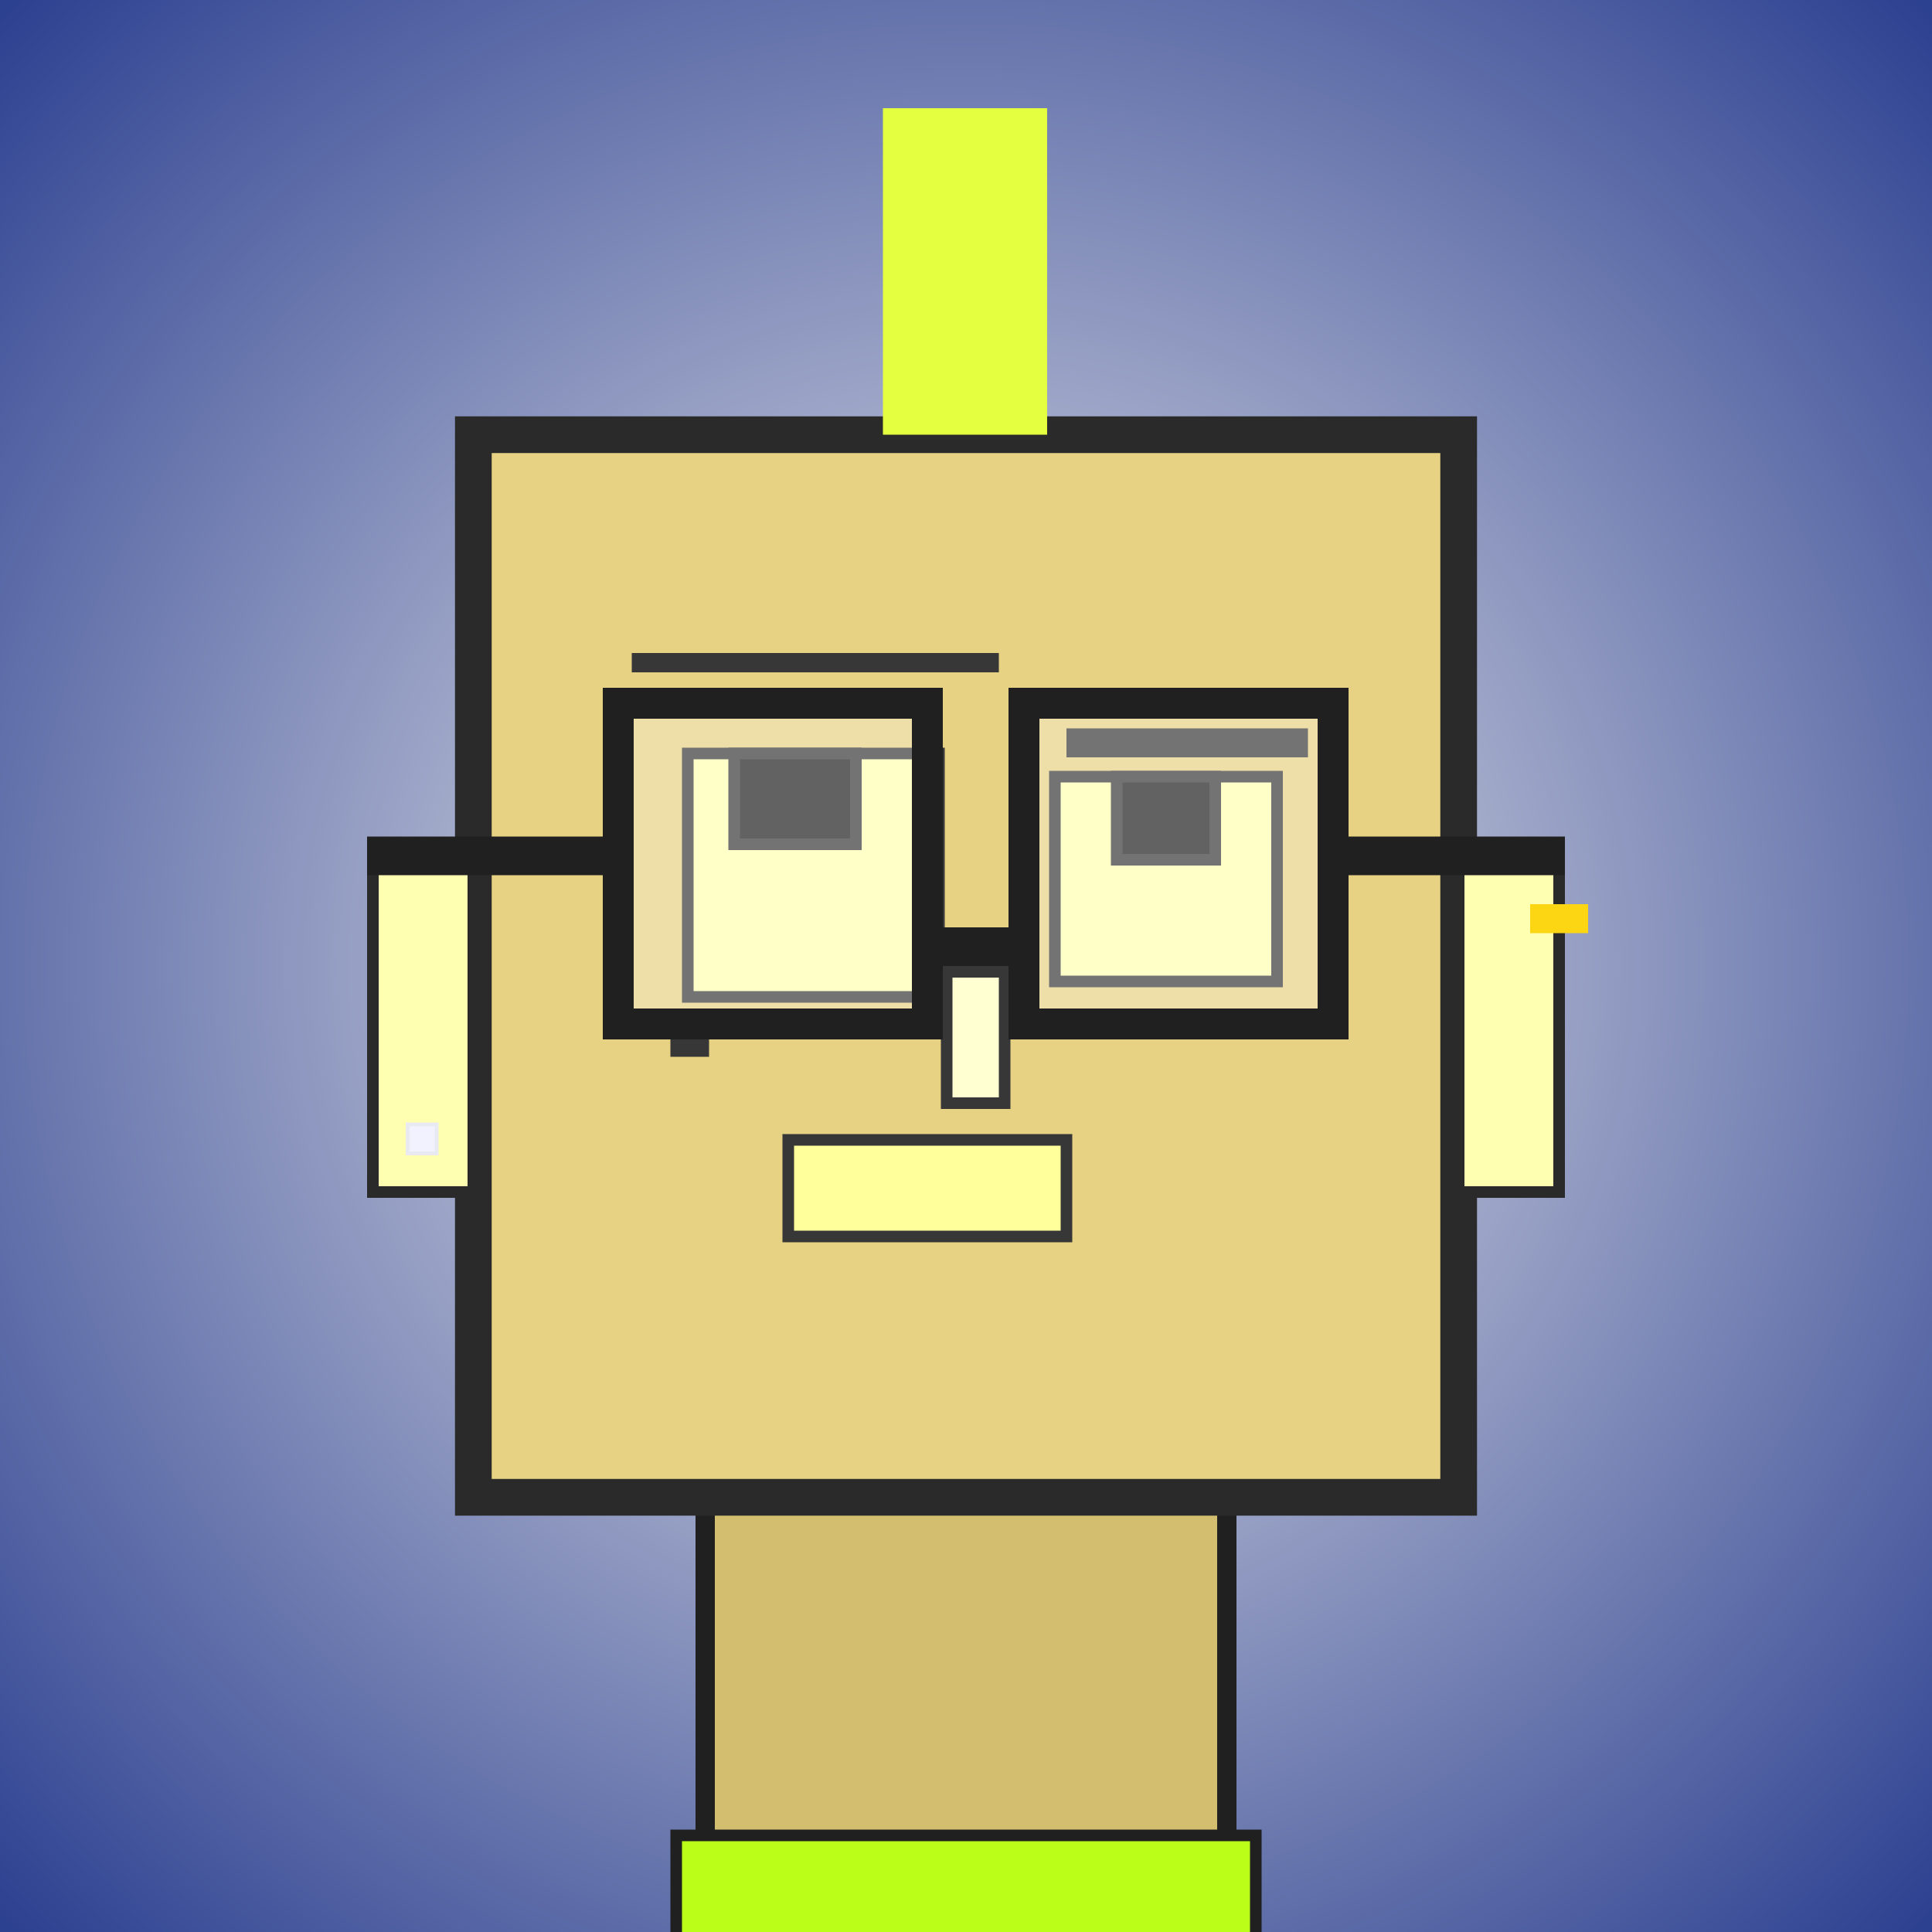 <?xml version="1.0" encoding="utf-8"?><svg viewBox="0 0 1000 1000" xmlns="http://www.w3.org/2000/svg"><rect x="0" y="0" width="1000" height="1000" fill="#808080" stroke="none"/><defs><radialGradient gradientUnits="userSpaceOnUse" cx="500" cy="500" r="700" id="bkStyle"><stop offset="0" style="stop-color: #eeeeee"/><stop offset="1" style="stop-color: rgb(45, 65, 145)"/></radialGradient></defs><rect id="background" width="1000" height="1000"  style="fill: url(#bkStyle);" onclick="background.style.fill='rgba(0,0,0,0)'"/><rect x="365" y="775" width="270" height="235" style="fill: rgb(210, 190, 110); stroke-width: 10px; stroke: rgb(32, 32, 32);"/><rect x="245" y="225" width="510" height="550" style="fill: rgb(230, 210, 130); stroke-width: 19px; stroke: rgb(42, 42, 42);"/><rect x="356" y="390" width="130" height="126" style="fill: rgb(295, 302, 177); stroke-width: 6px; stroke: rgb(55, 55, 55);"/><rect x="546" y="402" width="115" height="106" style="fill: rgb(295, 302, 177); stroke-width: 6px; stroke: rgb(55, 55, 55);"/><rect x="380" y="390" width="63" height="47" style="fill: rgb(32,32,32); stroke-width: 6px; stroke: rgb(55,55,55);"/><rect x="578" y="402" width="51" height="43" style="fill: rgb(32,32,32); stroke-width: 6px; stroke: rgb(55,55,55);"/><rect x="490" y="503" width="30" height="68" style="fill: rgb(291, 325, 209); stroke-width: 6px; stroke: rgb(55, 55, 55);"/><rect x="193" y="448" width="52" height="169" style="fill: rgb(332, 366, 178); stroke-width: 6px; stroke: rgb(42, 42, 42);"/><rect x="755" y="448" width="52" height="169" style="fill: rgb(332, 366, 178); stroke-width: 6px; stroke: rgb(42, 42, 42);"/><rect x="327" y="338" width="190" height="10" style="fill: rgb(55, 55, 55); stroke-width: 0px; stroke: rgb(0, 0, 0);"/><rect x="552" y="377" width="125" height="15" style="fill: rgb(55, 55, 55); stroke-width: 0px; stroke: rgb(0, 0, 0);"/><rect x="408" y="590" width="144" height="50" style="fill: rgb(310, 389, 156); stroke-width: 6px; stroke: rgb(55, 55, 55);"/><rect x="347" y="525" width="20" height="22" style="fill: rgb(55, 55, 55); stroke-width: 0px; stroke: rgb(0, 0, 0);"/><rect x="480" y="480" width="50" height="20" style="fill: rgb(32,32,32);"/><rect x="320" y="364" width="160" height="166" style="fill: rgb(255,255,255); fill-opacity: 0.3; stroke-width: 16px; stroke: rgb(32,32,32);"/><rect x="530" y="364" width="160" height="166" style="fill: rgb(255,255,255); fill-opacity: 0.3; stroke-width: 16px; stroke: rgb(32,32,32);"/><rect x="190" y="433" width="137" height="20" style="fill: rgb(32,32,32);"/><rect x="683" y="433" width="127" height="20" style="fill: rgb(32,32,32);"/><rect x="457" y="56" width="85" height="169" style="fill: rgb(227, 306, 64); stroke-width: 0px; stroke: rgb(0, 0, 0);"/><rect x="211" y="582" width="15" height="15" style="fill: rgb(242,242,255); stroke-width: 2px; stroke: rgb(233,233,242);"/><rect x="792" y="468" width="30" height="15" style="fill: rgb(252,214,18);"/><rect x="350" y="950" width="300" height="62" style="fill: rgb(187, 266, 24); stroke-width: 6px; stroke: rgb(32, 32, 32);"/></svg>